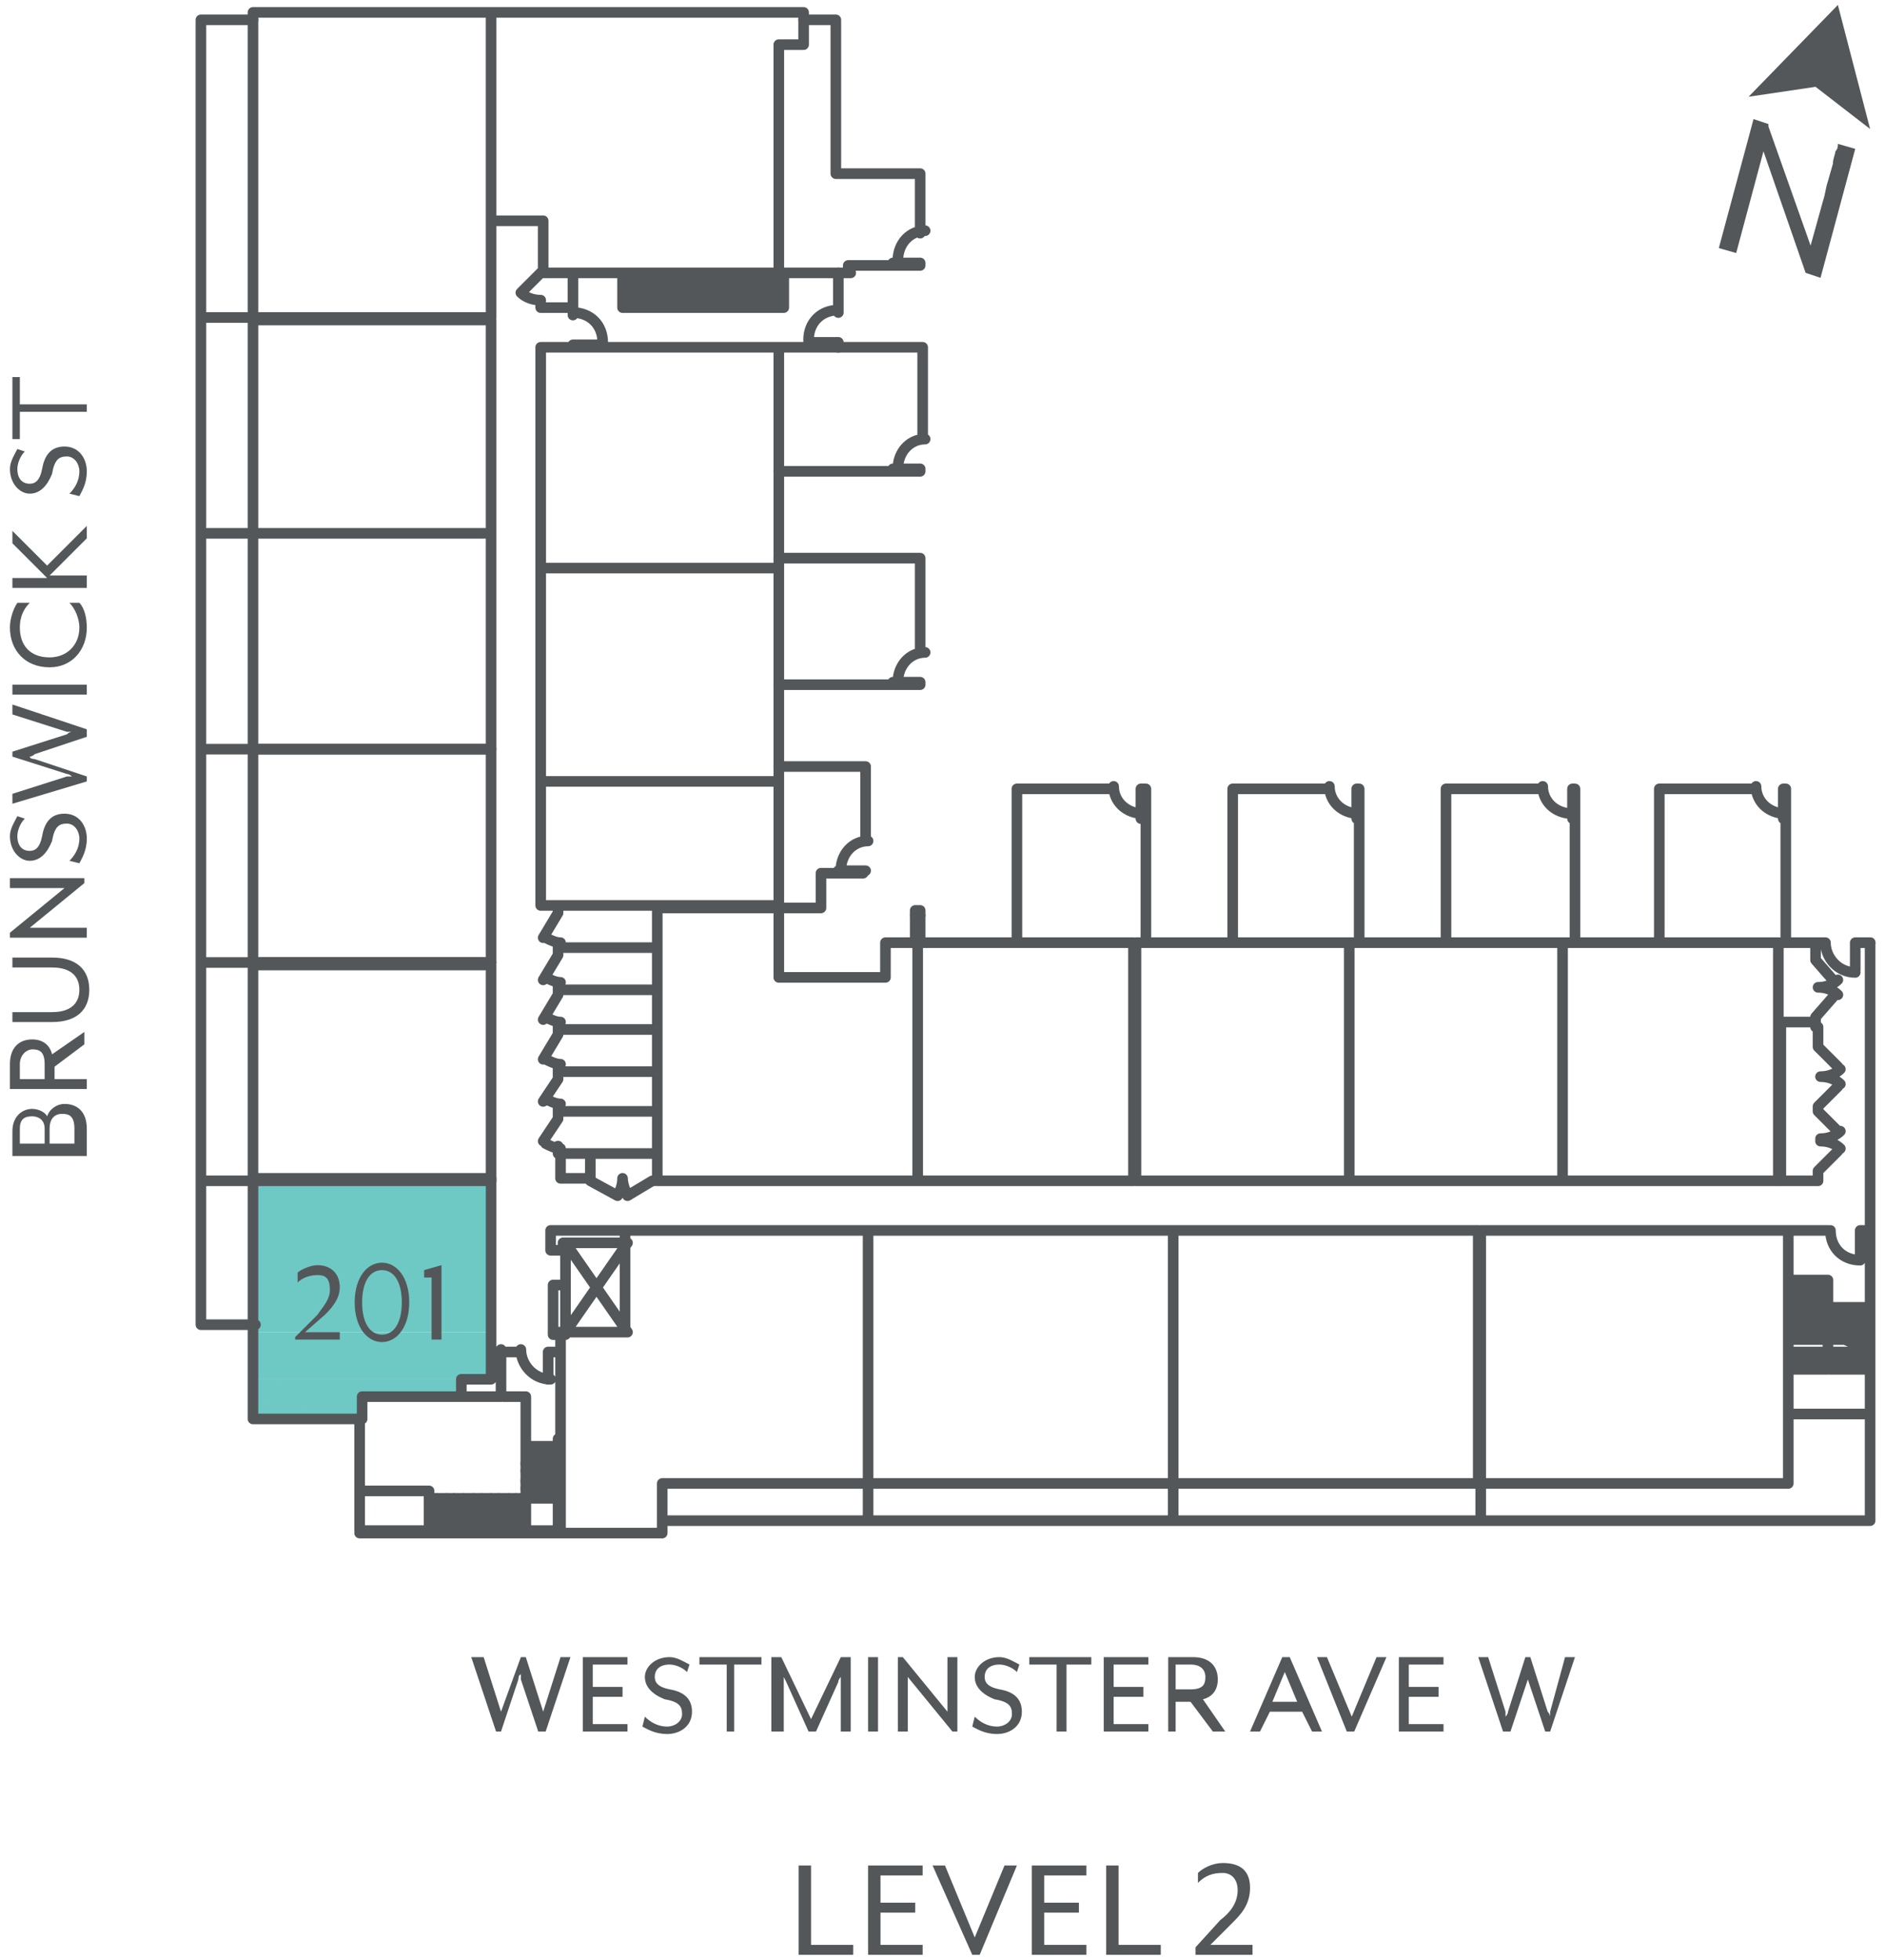 <?xml version="1.0" encoding="utf-8"?>
<!-- Generator: Adobe Illustrator 26.3.1, SVG Export Plug-In . SVG Version: 6.00 Build 0)  -->
<svg version="1.1" id="Layer_1" xmlns="http://www.w3.org/2000/svg" xmlns:xlink="http://www.w3.org/1999/xlink" x="0px" y="0px"
	 width="76px" height="79px" viewBox="0 0 76 79" style="enable-background:new 0 0 76 79;" xml:space="preserve">
<style type="text/css">
	.st0{fill:none;stroke:#54575A;stroke-width:0.325;stroke-linecap:round;stroke-linejoin:round;stroke-miterlimit:10;}
	.st1{fill:none;stroke:#54575A;stroke-width:0.65;stroke-linecap:round;stroke-linejoin:round;stroke-miterlimit:10;}
	.st2{fill:#54575A;}
	.st3{fill:none;stroke:#54575A;stroke-width:0;stroke-linecap:round;stroke-miterlimit:10;}
	.st4{fill:#53575A;}
	.st5{fill:none;stroke:#54575A;stroke-width:0.428;stroke-linecap:round;stroke-linejoin:round;stroke-miterlimit:10;}
	.st6{fill:#6EC9C4;}
	.st7{fill:none;stroke:#6EC9C4;stroke-width:0;stroke-linecap:round;stroke-miterlimit:10;}
	.st8{fill:#6EC8C4;}
</style>
<g>
	<g>
		<path class="st5" d="M72.1,57h3.3 M26.9,12.4V11 M72.1,52.3h1.6 M72.1,55.2h1.6 M72.1,52.7h1.6 M72.1,53h1.6 M72.1,53.4h1.6
			 M29.4,12.4V11 M27.2,12.4V11 M27.6,12.4V11 M27.9,12.4V11 M28.3,12.4v-0.7 M29.1,12.4V11 M19.8,0.5h-9.6v12.3h9.6V0.5z M21.8,11
			h9.6V1.8h1V0.5H19.8v8.4h2.1V11 M10.2,21.5h9.6v-8.6h-9.6V21.5z M10.2,30.2h9.6v-8.7h-9.6V30.2z M10.2,38.8h9.6v-8.6h-9.6V38.8z
			 M10.2,47.6h9.6v-8.7h-9.6V47.6z M22.5,53.7h2.7v-4.1H35v10.2h-8.3v2h-4.1V53.7 M25.2,49.6h-3v0.8h0.5v-0.3h2.5 M22.8,51.8h-0.5v2
			h0.5V51.8z M22.8,50.1l2.5,3.6h-2.5l2.5-3.6 M22.8,51.8v-1.3 M47.3,59.8H35V49.6h12.3V59.8z M59.7,59.8H47.3V49.6h12.3V59.8z
			 M72.1,59.8H59.7V49.6h12.4V59.8z M54.4,38H63v9.6h-8.6V38z M45.8,38h8.6v9.6h-8.6V38z M37,38v9.6H26.5v-11h4.9v2.8h4.3V38H37h8.7
			v9.6H37V38 M26.5,46.5h-3.9h1.2v1h-1.2v-1 M25.1,47.5c0,0.2,0.1,0.5,0.2,0.7 M25.3,48.2l1-0.6h0.1 M24.9,48.2
			c0.1-0.2,0.2-0.4,0.2-0.7 M24.9,48.2l-1.1-0.6 M23.8,47.6L23.8,47.6 M21.8,31.5h9.6v5h-9.6V31.5z M22.5,46.5v-0.3 M22.5,45.1v-0.5
			 M22,46.1c0.2,0.1,0.4,0.2,0.6,0.2 M21.9,46l0.6-0.9 M26.5,44.8h-3.9 M26.5,43.2h-3.9 M22,44.3c0.2,0.1,0.4,0.2,0.6,0.2
			 M21.9,44.4l0.6-0.9v-0.5 M26.5,41.5h-3.9 M22,42.7c0.2,0.1,0.4,0.2,0.6,0.2 M21.9,42.7l0.6-1v-0.5 M26.5,39.9h-3.9 M22,41
			c0.2,0.1,0.4,0.2,0.6,0.2 M21.9,41.1l0.6-1v-0.5 M26.5,38.2h-3.9 M22,39.4c0.2,0.1,0.4,0.2,0.6,0.2 M21.9,39.5l0.6-1v-0.5
			 M22,37.8c0.2,0.1,0.4,0.2,0.6,0.2 M21.9,37.8l0.6-1v-0.2 M21.8,31.5h9.6v-8.6h-9.6V31.5z M31.2,14h0.2h-9.6v8.9h9.6V14 M33.8,11
			v1.6 M31.6,12.4h-6.5 M26.5,11v1.4 M23.1,14v-0.1h1.1 M24.3,13.8c0-0.7-0.5-1.2-1.2-1.2 M23.1,12.7V11 M21.8,12.4h1.2 M21.8,11
			L21.8,11 M21.8,11L21,11.8 M21,11.8c0.2,0.2,0.5,0.3,0.8,0.3 M21.8,12.2v0.2 M23,11h-0.2 M75.4,49.6H75v1.1 M73.8,49.6
			c0,0.7,0.5,1.2,1.2,1.2 M75.4,38v19 M72.1,49.6h1.6 M73.7,55.2v-3.6 M72.1,53.7h1.6 M72.1,54h1.6 M72.1,54.5h1.6 M72.1,54.8h1.6
			 M75.4,55.2h-1.6 M75.4,53.4h-1.6 M75.4,53.7h-0.8 M74.6,54h-0.8 M75.4,54.5h-1.6 M75.4,54.8h-1.6 M73.7,53.4l1.6,0.6 M73.7,53.7
			l1.6,0.7 M73.7,52.7h1.6 M73.7,53h1.6 M25.7,12.4V11 M26.1,12.4V11 M37.1,36.9v-0.2h-0.2v0.2 M72.1,51.6h1.6 M72.1,52h1.6
			 M26.7,61.3h48.7 M35,59.8v1.5 M47.3,59.8v1.5 M59.7,59.8v1.5 M75.4,57v4.3 M63,38h8.7v9.6H63V38z M25.1,12.4V11 M25.4,12.4V11
			 M31.4,14h2.4v-0.2h-1.2 M33.8,12.5c-0.7,0-1.2,0.5-1.2,1.2 M31.6,12.4V11 M29.8,12.4V11 M30.2,12.4V11 M30.6,12.4V11 M30.9,12.4
			V11 M31.2,12.4V11 M27.9,11l0.7,1.4 M28.7,12.4V11 M28.4,11.7V11 M28.1,11l0.6,1.4 M31.4,11h2.4 M21.2,59h1.3 M21.2,60.4v1.3
			 M17.3,60.4v1.3 M21.2,59.3h1.3 M21.2,59.7h1.3 M21.2,60h1.3 M21.2,60.4h1.3 M20.8,60.4v1.3 M20.5,60.4v1.3 M20.1,60.4v1.3
			 M19.8,60.4v1.3 M19.4,60.4v1.3 M19.1,60.4v1.3 M18.7,60.4v1.3 M18.3,60.4v1.3 M18,60.4v1.3 M17.6,60.4v1.3 M21,54.4
			c0,0.6,0.5,1.2,1.2,1.2 M17.3,60.4v-0.3h-2.8"/>
	</g>
	<path class="st6" d="M10.2,53.7h9.6l-9.6-6.2V53.7z M19.8,53.7l-9.6-6.2h9.6V53.7z"/>
	<path class="st7" d="M10.2,53.7h9.6l-9.6-6.2V53.7L10.2,53.7z M19.8,53.7l-9.6-6.2h9.6V53.7L19.8,53.7z"/>
	<path class="st6" d="M10.2,55.6h9.6l-9.6-1.9V55.6z M19.8,55.6l-9.6-1.9h9.6V55.6z"/>
	<path class="st7" d="M10.2,55.6h9.6l-9.6-1.9V55.6L10.2,55.6z M19.8,55.6l-9.6-1.9h9.6V55.6L19.8,55.6z"/>
	<path class="st6" d="M10.2,56.3h8.3l-8.3-0.7V56.3z M18.5,56.3l-8.3-0.7h8.3V56.3z"/>
	<path class="st7" d="M10.2,56.3h8.3l-8.3-0.7V56.3L10.2,56.3z M18.5,56.3l-8.3-0.7h8.3V56.3L18.5,56.3z"/>
	<path class="st6" d="M10.2,57.2h4.3l-4.3-0.9V57.2z M14.5,57.2l-4.3-0.9h4.3V57.2z"/>
	<path class="st7" d="M10.2,57.2h4.3l-4.3-0.9V57.2L10.2,57.2z M14.5,57.2l-4.3-0.9h4.3V57.2L14.5,57.2z"/>
	<g>
		<path class="st5" d="M10.2,57.2v-9.7h9.6v6.2v1.9h-1.2v0.7h-4v0.9H10.2 M22.1,55.6v-1.1h0.4 M21,54.5h-1.2 M18.5,56.3h1.7v-1.9
			 M20.3,56.3h0.9 M14.5,57.2v4.5h8 M22.5,58v3.8h-8 M21.2,56.3v4.1h-3.9 M21.2,58.3h1.3 M21.2,58.6h1.3 M73.2,41.4V41 M71.8,38h1.8
			 M74.8,38h0.6 M73.6,38c0,0.6,0.5,1.2,1.2,1.2 M74.8,39.1V38 M73.9,39.5l-0.7-0.8V38 M73.3,39.8c0.3,0,0.6-0.1,0.8-0.3 M73.2,41
			l0.7-0.8 M74.1,40.1c-0.2-0.2-0.5-0.3-0.8-0.3 M73.2,41.2h-1.4 M73.3,42.2l0.8,0.8 M73.4,43.4c0.3,0,0.6-0.1,0.8-0.3 M73.3,44.6
			l0.8-0.8 M74.2,43.7c-0.2-0.2-0.5-0.3-0.8-0.3 M73.3,44.8l0.8,0.8 M73.4,45.9c0.3,0,0.6-0.1,0.8-0.3 M73.3,47.2l0.8-0.8
			 M74.2,46.3c-0.2-0.2-0.5-0.3-0.8-0.3 M71.8,41.4v6.2h1.5v-0.4 M73.3,44.8v-0.2 M73.3,42.2v-0.8h-0.1 M10.2,0.8H8.1v52.6h2.2
			 M10.2,12.8H8.1 M10.2,21.5H8.1 M19.8,30.2H8.1 M19.8,38.8H8.1 M19.8,47.6H8.1 M32.4,0.8h1.3V7h3.4 M37.1,10.7h-2.9V11 M37.1,22.5
			H32 M32,19h5.1 M37.1,27.6H32 M41,37.5v-5.7 M49.7,37.5v-5.7 M46.2,31.8v5.7 M58.3,31.8v5.7 M54.8,37.5v-5.7 M66.9,37.5v-5.7
			 M63.5,31.8v5.7 M72,38v-6.2 M37.1,10.6H36 M37.3,9.3c-0.6,0-1.1,0.5-1.1,1.2 M37.1,18.9H36 M37.3,17.7c-0.6,0-1.1,0.5-1.1,1.2
			 M37.1,27.5H36 M37.3,26.3c-0.6,0-1.1,0.5-1.1,1.2 M34.9,35.1h-1.1 M35,33.9c-0.6,0-1.1,0.5-1.1,1.2 M33.1,35.2h1.7v-0.1
			 M34.9,33.9v-3 M46,31.8V33 M44.9,31.7c0,0.6,0.5,1.1,1.2,1.1 M54.7,31.8V33 M53.6,31.7c0,0.6,0.5,1.1,1.2,1.1 M63.4,31.8V33
			 M62.2,31.7c0,0.6,0.5,1.1,1.2,1.1 M71.9,31.8V33 M70.8,31.7c0,0.6,0.5,1.1,1.2,1.1 M33.8,11h0.5 M37.1,10.6v0.1 M37.1,9.4V7
			 M33.8,14h3.4v3.7 M37.1,18.9V19 M32,19h-0.6 M31.4,22.5H32 M32,27.6h-0.6 M31.4,30.9h3.5 M37.1,27.5v0.1 M37.1,26.3v-3.8
			 M33.1,35.2v1.4h-1.7 M41,37.5V38 M46.2,37.5V38 M49.7,38v-0.5 M58.3,37.5V38 M54.8,38v-0.5 M66.9,37.5V38 M63.5,38v-0.5 M46,31.8
			h0.2 M44.9,31.8H41 M53.5,31.8h-3.8 M54.7,31.8h0.1 M62.2,31.8h-3.9 M63.4,31.8h0.1 M70.8,31.8h-3.9 M71.9,31.8H72 M37.1,36.9V38
			 M36.9,36.9V38"/>
	</g>
	<path class="st4" d="M32.2,78.8h2.2v-0.4h-1.7v-3.2h-0.5V78.8L32.2,78.8z M35,78.8h2.2v-0.4h-1.7v-1.3h1.4v-0.4h-1.4v-1.1h1.7v-0.4
		H35V78.8L35,78.8z M39.2,78.8h0.3l1.5-3.6h-0.5l-1.2,2.9l-1.2-2.9h-0.5L39.2,78.8L39.2,78.8z M41.6,78.8h2.2v-0.4h-1.7v-1.3h1.4
		v-0.4h-1.4v-1.1h1.7v-0.4h-2.2V78.8L41.6,78.8z M44.6,78.8h2.2v-0.4h-1.7v-3.2h-0.5V78.8L44.6,78.8z M48.3,78.8h2.2v-0.4h-1.7
		l0.9-0.9c0.3-0.3,0.7-0.7,0.7-1.4c0-0.7-0.4-1-1.1-1c-0.4,0-0.8,0.2-1,0.4v0.4c0.3-0.3,0.6-0.4,1-0.4c0.3,0,0.6,0.2,0.6,0.7
		c0,0.5-0.3,0.9-0.7,1.2l-1,1.1V78.8L48.3,78.8z"/>
	<path class="st4" d="M20,69.8h0.2l0.7-2.1c0,0,0-0.2,0.1-0.2c0,0,0,0.1,0,0.2l0.7,2.1H22l1-3h-0.4L21.9,69c0,0.1,0,0.2,0,0.2
		s0-0.1,0-0.2l-0.7-2.2h-0.2L20.2,69c0,0.1,0,0.2,0,0.2c0,0,0-0.1,0-0.2l-0.7-2.2H19L20,69.8L20,69.8z M23.5,69.8h1.8v-0.3h-1.4
		v-1.1h1.2V68h-1.2v-0.9h1.4v-0.3h-1.8V69.8L23.5,69.8z M26.9,69.9c0.5,0,1-0.3,1-0.9c0-0.5-0.3-0.8-0.9-0.9
		c-0.5-0.1-0.6-0.3-0.6-0.5c0-0.3,0.2-0.5,0.6-0.5c0.2,0,0.5,0.1,0.7,0.3l0.1-0.3c-0.2-0.1-0.5-0.3-0.8-0.3c-0.6,0-1,0.4-1,0.8
		c0,0.4,0.3,0.7,0.8,0.9c0.6,0.1,0.7,0.3,0.7,0.6c0,0.3-0.3,0.5-0.6,0.5c-0.4,0-0.7-0.2-0.9-0.4l-0.1,0.4
		C26.1,69.7,26.4,69.9,26.9,69.9L26.9,69.9z M29.2,69.8h0.4v-2.7h1.1v-0.3h-2.5v0.3h1.1V69.8L29.2,69.8z M31.2,69.8h0.4v-2
		c0-0.1,0-0.2,0-0.2c0,0,0.1,0.2,0.1,0.2l0.9,2h0.3l0.9-2c0-0.1,0.1-0.2,0.1-0.2c0,0,0,0.2,0,0.2v2h0.4v-3h-0.4l-1.2,2.5l-1.2-2.5
		h-0.4V69.8L31.2,69.8z M35,69.8h0.4v-3H35V69.8L35,69.8z M36.2,69.8h0.4v-2.2l1.8,2.2h0.2v-3h-0.4V69l-1.8-2.2h-0.2V69.8L36.2,69.8
		z M40.2,69.9c0.5,0,1-0.3,1-0.9c0-0.5-0.3-0.8-0.9-0.9c-0.5-0.1-0.6-0.3-0.6-0.5c0-0.3,0.2-0.5,0.6-0.5c0.2,0,0.5,0.1,0.7,0.3
		l0.1-0.3c-0.2-0.1-0.5-0.3-0.8-0.3c-0.6,0-1,0.4-1,0.8c0,0.4,0.3,0.7,0.8,0.9c0.6,0.1,0.7,0.3,0.7,0.6c0,0.3-0.3,0.5-0.6,0.5
		c-0.4,0-0.7-0.2-0.9-0.4l-0.1,0.4C39.4,69.7,39.7,69.9,40.2,69.9L40.2,69.9z M42.6,69.8H43v-2.7H44v-0.3h-2.5v0.3h1.1V69.8
		L42.6,69.8z M44.5,69.8h1.8v-0.3h-1.4v-1.1h1.2V68h-1.2v-0.9h1.4v-0.3h-1.8V69.8L44.5,69.8z M47,69.8h0.4v-1.2H48l0.9,1.2h0.5
		l-0.9-1.3c0.4-0.1,0.6-0.4,0.6-0.8c0-0.5-0.3-0.9-1-0.9h-1V69.8L47,69.8z M47.4,68.2v-1.1H48c0.5,0,0.6,0.3,0.6,0.5
		c0,0.3-0.1,0.5-0.6,0.5H47.4L47.4,68.2z M50.4,69.8h0.4l0.4-0.8h1.3l0.4,0.8h0.4l-1.3-3h-0.3L50.4,69.8L50.4,69.8z M51.3,68.6
		l0.5-1.2l0.5,1.2H51.3L51.3,68.6z M54.3,69.8h0.3l1.3-3h-0.4l-1,2.4l-1-2.4h-0.4L54.3,69.8L54.3,69.8z M56.4,69.8h1.8v-0.3h-1.4
		v-1.1h1.2V68h-1.2v-0.9h1.4v-0.3h-1.8V69.8L56.4,69.8z M60.6,69.8h0.3l0.7-2.1c0,0,0-0.2,0-0.2c0,0,0,0.1,0,0.2l0.7,2.1h0.2l1-3
		h-0.4L62.5,69c0,0.1,0,0.2,0,0.2s0-0.1-0.1-0.2l-0.7-2.2h-0.2L60.8,69c0,0.1-0.1,0.2-0.1,0.2c0,0,0-0.1,0-0.2L60,66.8h-0.4
		L60.6,69.8L60.6,69.8z"/>
	<path class="st4" d="M3.5,46.5v-1c0-0.7-0.4-1-0.9-1c-0.3,0-0.6,0.2-0.7,0.5c-0.1-0.2-0.4-0.3-0.6-0.3c-0.4,0-0.8,0.3-0.8,0.9v1
		H3.5L3.5,46.5z M3.1,46.1H2v-0.6c0-0.5,0.3-0.6,0.5-0.6c0.3,0,0.5,0.1,0.5,0.6V46.1L3.1,46.1z M1.7,46.1H0.8v-0.6
		C0.8,45.1,1,45,1.3,45c0.2,0,0.5,0.1,0.5,0.5V46.1L1.7,46.1z M3.5,43.9v-0.4H2.2V43l1.2-0.9v-0.5l-1.3,0.9
		c-0.1-0.4-0.4-0.6-0.8-0.6c-0.5,0-0.9,0.3-0.9,1v1H3.5L3.5,43.9z M1.9,43.5H0.8v-0.6c0-0.4,0.3-0.6,0.5-0.6c0.3,0,0.5,0.1,0.5,0.6
		V43.5L1.9,43.5z M3.6,39.9c0-0.8-0.5-1.3-1.5-1.3H0.5V39h1.6c0.8,0,1.1,0.4,1.1,0.9c0,0.5-0.3,0.9-1.1,0.9H0.5v0.4h1.6
		C3.1,41.2,3.6,40.7,3.6,39.9L3.6,39.9z M3.5,37.8v-0.4H1.2l2.2-1.8v-0.2h-3v0.4h2.2l-2.2,1.8v0.2H3.5L3.5,37.8z M3.5,33.8
		c0-0.5-0.3-1-0.9-1c-0.5,0-0.8,0.3-0.9,0.9c-0.1,0.5-0.3,0.6-0.5,0.6c-0.3,0-0.5-0.2-0.5-0.6c0-0.2,0.1-0.5,0.3-0.7l-0.3-0.1
		c-0.1,0.2-0.3,0.5-0.3,0.8c0,0.6,0.4,1,0.8,1c0.4,0,0.7-0.3,0.9-0.8c0.1-0.6,0.3-0.7,0.6-0.7c0.3,0,0.5,0.3,0.5,0.6
		c0,0.4-0.2,0.7-0.4,0.9l0.4,0.1C3.3,34.6,3.5,34.3,3.5,33.8L3.5,33.8z M3.5,31.5v-0.2l-2.1-0.7c0,0-0.2,0-0.2-0.1
		c0,0,0.1,0,0.2-0.1l2.1-0.7v-0.3l-3-1v0.4l2.2,0.7c0.1,0,0.2,0,0.2,0s-0.1,0-0.2,0.1l-2.2,0.7v0.2l2.2,0.7c0.1,0,0.2,0.1,0.2,0.1
		c0,0-0.1,0-0.2,0l-2.2,0.7v0.4L3.5,31.5L3.5,31.5z M3.5,28v-0.4h-3V28H3.5L3.5,28z M3.5,25.3c0-0.4-0.1-0.8-0.3-1H2.8
		c0.2,0.2,0.4,0.6,0.4,1c0,0.7-0.5,1.2-1.2,1.2c-0.8,0-1.2-0.5-1.2-1.2c0-0.5,0.2-0.8,0.4-1H0.7c-0.2,0.3-0.3,0.7-0.3,1
		c0,0.9,0.6,1.6,1.6,1.6C2.9,26.9,3.5,26.2,3.5,25.3L3.5,25.3z M3.5,23.6v-0.4H2l1.5-1.5v-0.5l-1.6,1.6l-1.4-1.4v0.5l1.4,1.4H0.5
		v0.4H3.5L3.5,23.6z M3.5,19c0-0.5-0.3-1-0.9-1c-0.5,0-0.8,0.3-0.9,0.9c-0.1,0.5-0.3,0.6-0.5,0.6c-0.3,0-0.5-0.2-0.5-0.6
		c0-0.2,0.1-0.5,0.3-0.7l-0.3-0.1c-0.1,0.2-0.3,0.5-0.3,0.8c0,0.6,0.4,1,0.8,1c0.4,0,0.7-0.3,0.9-0.8c0.1-0.6,0.3-0.7,0.6-0.7
		c0.3,0,0.5,0.3,0.5,0.6c0,0.4-0.2,0.7-0.4,0.9L3.2,20C3.3,19.8,3.5,19.5,3.5,19L3.5,19z M3.5,16.7v-0.4H0.8v-1.1H0.5v2.5h0.3v-1.1
		H3.5L3.5,16.7z"/>
	<path class="st4" d="M11.8,54h1.9v-0.3h-1.4l0.8-0.7c0.2-0.2,0.6-0.6,0.6-1.1c0-0.6-0.4-0.9-0.9-0.9c-0.3,0-0.7,0.2-0.8,0.3v0.4
		c0.2-0.2,0.5-0.3,0.8-0.3c0.3,0,0.5,0.1,0.5,0.6c0,0.4-0.3,0.7-0.5,1l-0.9,0.9V54L11.8,54z M15.4,54.1c0.6,0,1.1-0.6,1.1-1.6
		c0-1-0.5-1.6-1.1-1.6c-0.6,0-1.1,0.6-1.1,1.6C14.3,53.5,14.8,54.1,15.4,54.1L15.4,54.1z M15.4,53.8c-0.5,0-0.8-0.5-0.8-1.3
		c0-0.8,0.3-1.3,0.8-1.3c0.5,0,0.8,0.5,0.8,1.3C16.2,53.3,15.9,53.8,15.4,53.8L15.4,53.8z M17.4,54h0.4V51l-0.7,0.2v0.3h0.3V54
		L17.4,54z"/>
	<polygon class="st4" points="74.1,0.2 70.5,3.9 73.2,3.5 75.4,5.2 74.1,0.2 	"/>
	<path class="st4" d="M74.1,5.8L74.1,5.8c0,0.1,0,0.2-0.1,0.3c0,0.1-0.1,0.3-0.1,0.5l-0.2,0.7c-0.1,0.3-0.1,0.5-0.2,0.8L73,9.9
		l-1.7-4.8l0-0.1l-0.6-0.2l-1.4,5.2l0.7,0.2l1.1-4.1l1.7,4.9l0.6,0.2L74.8,6L74.1,5.8L74.1,5.8z"/>
</g>
</svg>

